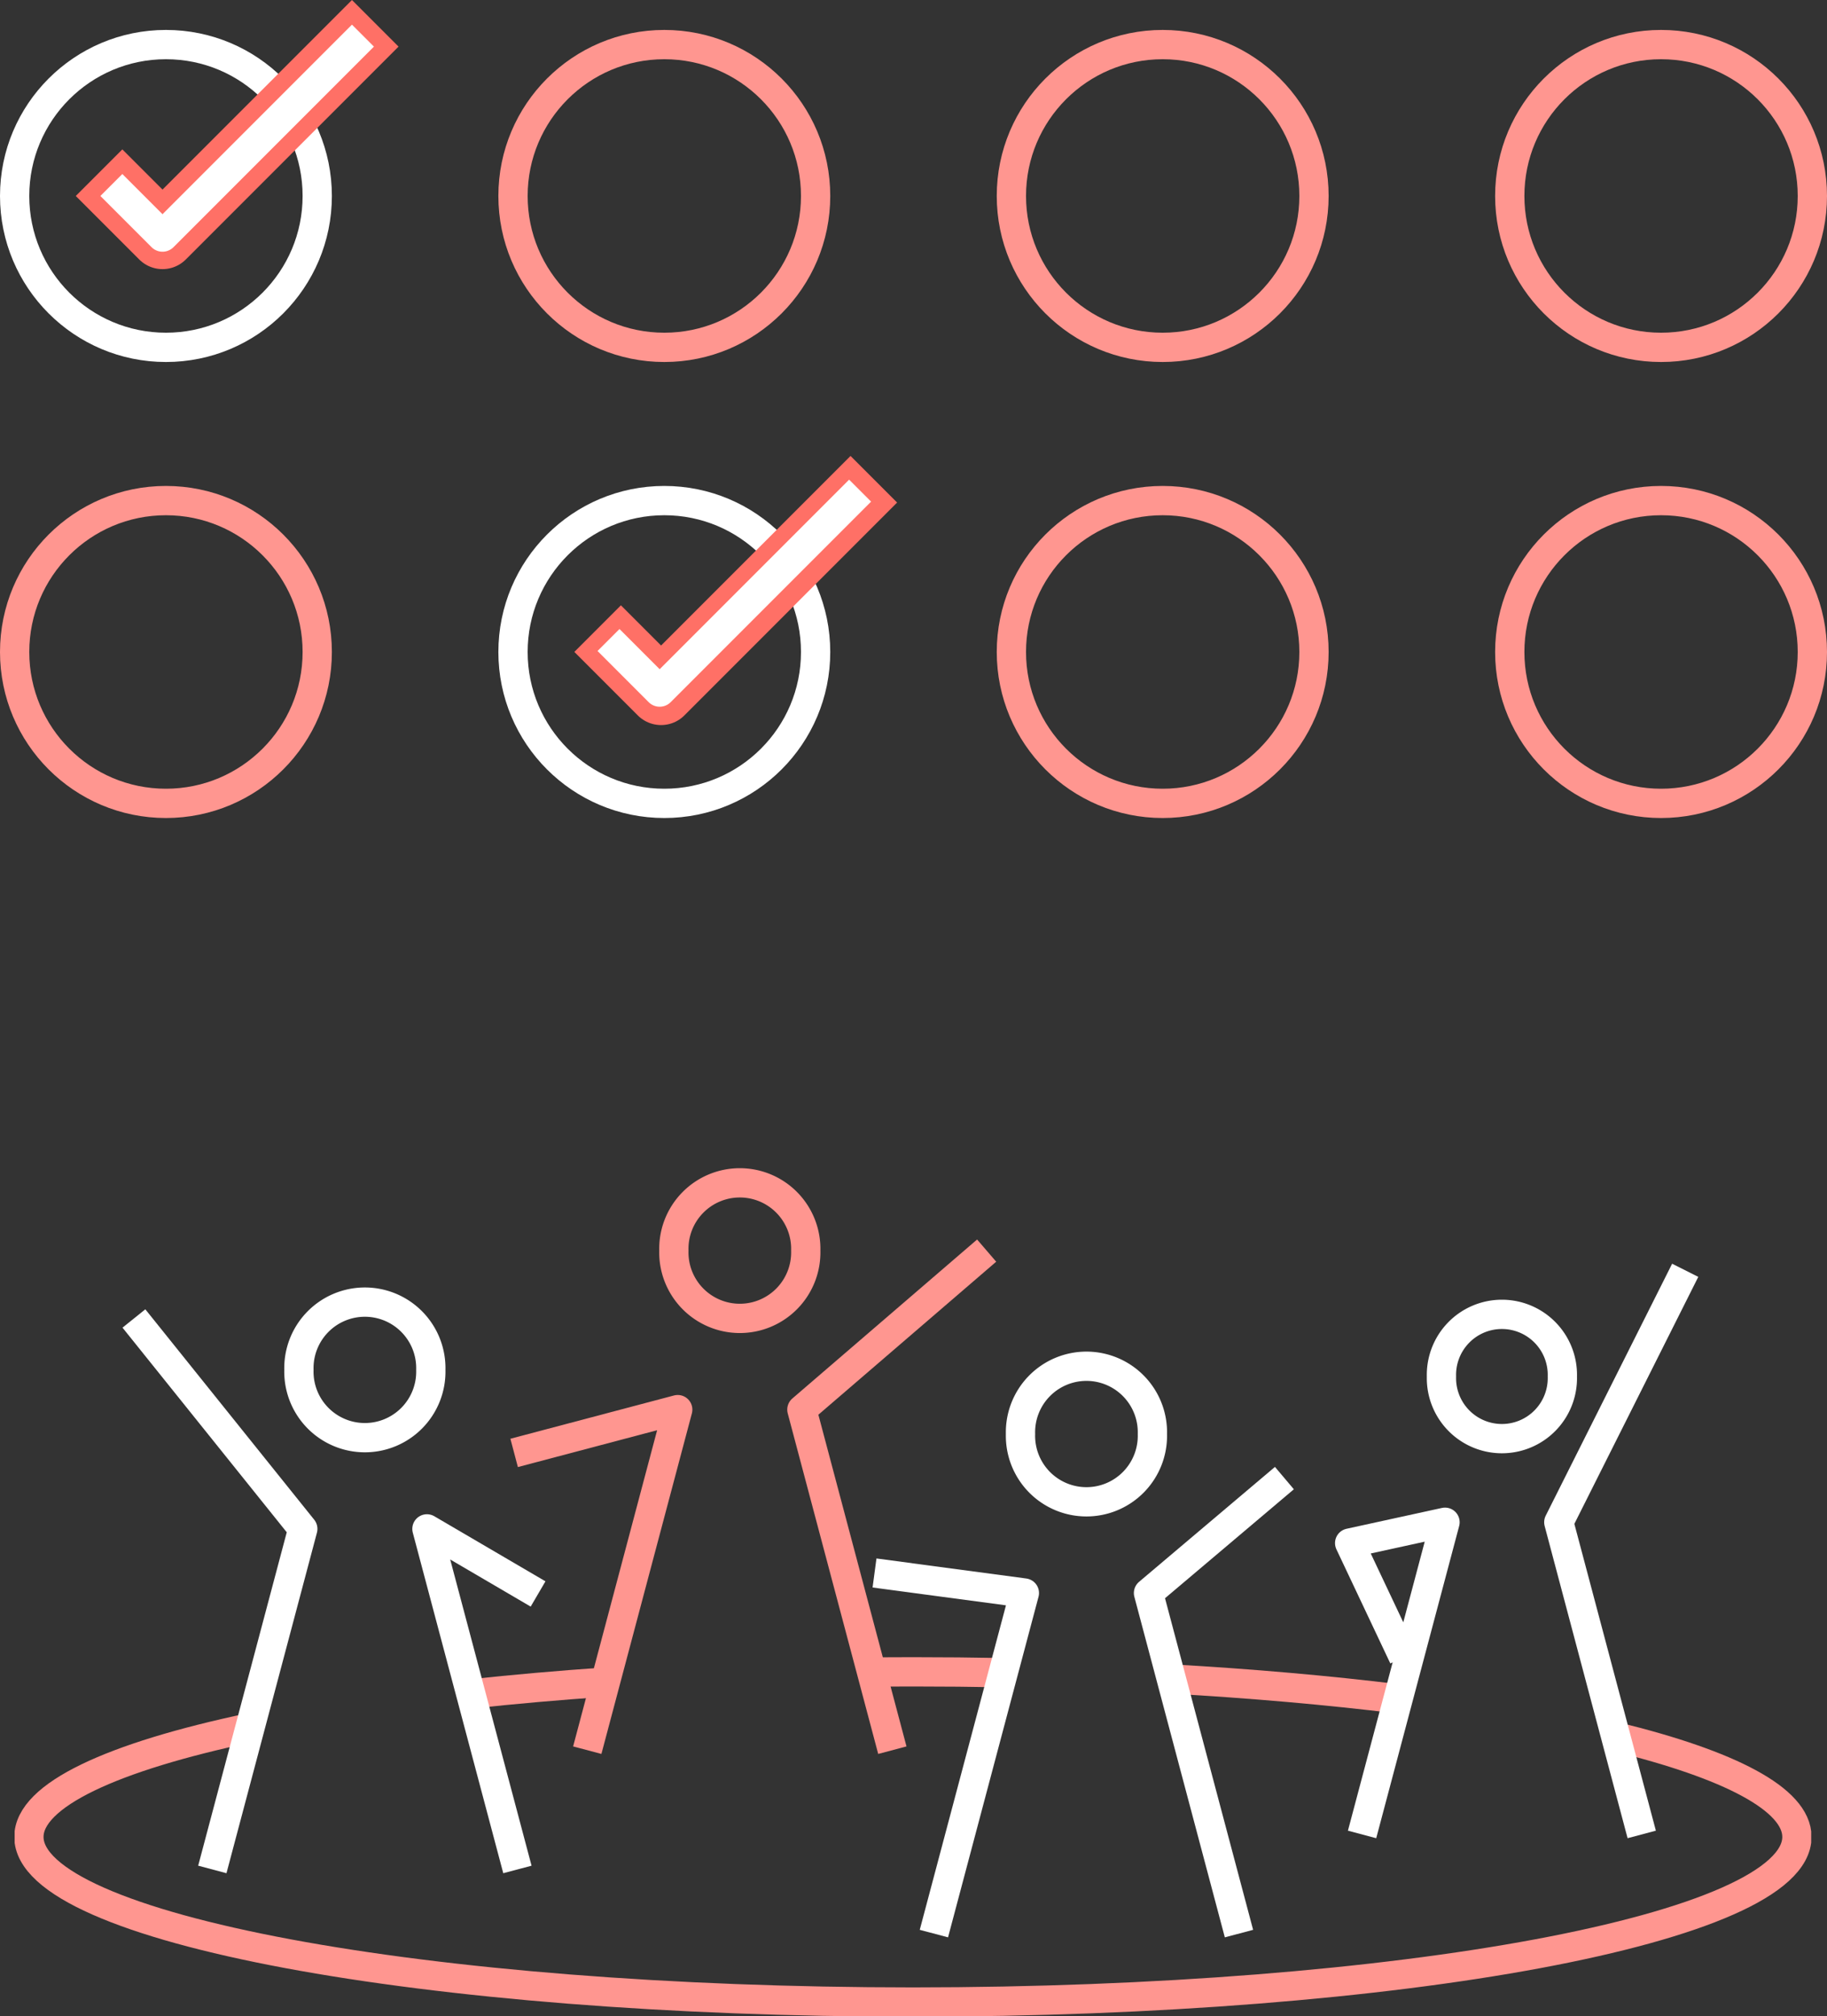 <?xml version="1.0" encoding="UTF-8"?> <svg xmlns="http://www.w3.org/2000/svg" xmlns:xlink="http://www.w3.org/1999/xlink" width="499.319" height="550.741" viewBox="0 0 499.319 550.741"><rect x="0" y="0" width="499.319" height="550.741" fill="#333333" stroke="none"/><defs><clipPath id="clip-path"><rect id="Rectangle_1519" data-name="Rectangle 1519" width="491" height="231.58" fill="none" stroke="#707070" stroke-width="8"></rect></clipPath></defs><g id="Group_4458" data-name="Group 4458" transform="translate(-1019 -4479.824)"><circle id="Ellipse_150" data-name="Ellipse 150" cx="41.351" cy="41.351" r="41.351" transform="translate(1159.206 4492)" fill="none" stroke="#ff9690" stroke-linecap="square" stroke-linejoin="round" stroke-width="8"></circle><circle id="Ellipse_151" data-name="Ellipse 151" cx="41.351" cy="41.351" r="41.351" transform="translate(1159.206 4616.555)" fill="none" stroke="#fff" stroke-linecap="square" stroke-linejoin="round" stroke-width="8"></circle><circle id="Ellipse_152" data-name="Ellipse 152" cx="41.351" cy="41.351" r="41.351" transform="translate(1295.411 4492)" fill="none" stroke="#ff9690" stroke-linecap="square" stroke-linejoin="round" stroke-width="8"></circle><circle id="Ellipse_153" data-name="Ellipse 153" cx="41.351" cy="41.351" r="41.351" transform="translate(1431.617 4492)" fill="none" stroke="#ff9690" stroke-linecap="square" stroke-linejoin="round" stroke-width="8"></circle><circle id="Ellipse_154" data-name="Ellipse 154" cx="41.351" cy="41.351" r="41.351" transform="translate(1023 4616.555)" fill="none" stroke="#ff9690" stroke-linecap="square" stroke-linejoin="round" stroke-width="8"></circle><circle id="Ellipse_155" data-name="Ellipse 155" cx="41.351" cy="41.351" r="41.351" transform="translate(1295.411 4616.555)" fill="none" stroke="#ff9690" stroke-linecap="square" stroke-linejoin="round" stroke-width="8"></circle><circle id="Ellipse_156" data-name="Ellipse 156" cx="41.351" cy="41.351" r="41.351" transform="translate(1431.617 4616.555)" fill="none" stroke="#ff9690" stroke-linecap="square" stroke-linejoin="round" stroke-width="8"></circle><circle id="Ellipse_157" data-name="Ellipse 157" cx="41.351" cy="41.351" r="41.351" transform="translate(1023 4492)" fill="none" stroke="#fff" stroke-linecap="square" stroke-linejoin="round" stroke-width="8"></circle><g id="Group_4455" data-name="Group 4455"><path id="Path_580" data-name="Path 580" d="M-1226.439-224.624l10.979,10.979,51.777-51.778" transform="translate(2415.135 4882.514)" fill="none" stroke="#ff7066" stroke-linecap="square" stroke-linejoin="round" stroke-width="18"></path><path id="Path_582" data-name="Path 582" d="M-1311.579-302.5l10.979,10.979,51.777-51.778" transform="translate(2364.016 4835.854)" fill="none" stroke="#ff7066" stroke-linecap="square" stroke-linejoin="round" stroke-width="18"></path></g><g id="Group_600" data-name="Group 600" transform="translate(1052.437 4492.553)"><path id="Path_581" data-name="Path 581" d="M-1226.439-224.624l10.979,10.979,51.777-51.778" transform="translate(1362.312 389.708)" fill="none" stroke="#fff" stroke-linecap="square" stroke-linejoin="round" stroke-width="8.49"></path><path id="Path_583" data-name="Path 583" d="M-1311.579-302.5l10.979,10.979,51.777-51.778" transform="translate(1311.579 343.302)" fill="none" stroke="#fff" stroke-linecap="square" stroke-linejoin="round" stroke-width="8.49"></path></g><g id="Group_4457" data-name="Group 4457" transform="translate(1023 4798.985)"><g id="Group_4456" data-name="Group 4456" transform="translate(0 0)" clip-path="url(#clip-path)"><path id="Path_36178" data-name="Path 36178" d="M435.7,80.8c31.054,7.588,49.5,17.07,49.5,27.355,0,24.909-108.168,45.1-241.6,45.1S2,133.067,2,108.158c0-11.44,22.815-21.883,60.414-29.834" transform="translate(1.9 74.42)" fill="none" stroke="#ff9690" stroke-linejoin="round" stroke-width="8"></path><path id="Path_36179" data-name="Path 36179" d="M162.016,71.495c22.244,1.264,43.128,3.11,62.14,5.445" transform="translate(153.941 67.932)" fill="none" stroke="#ff9690" stroke-linejoin="round" stroke-width="8"></path><path id="Path_36180" data-name="Path 36180" d="M120.506,70.538Q125.725,70.5,131,70.5q12.5,0,24.679.232" transform="translate(114.5 66.984)" fill="none" stroke="#ff9690" stroke-linejoin="round" stroke-width="8"></path><path id="Path_36181" data-name="Path 36181" d="M63.925,75.167c11.678-1.262,23.971-2.346,36.78-3.233" transform="translate(60.739 68.349)" fill="none" stroke="#ff9690" stroke-linejoin="round" stroke-width="8"></path><path id="Path_36182" data-name="Path 36182" d="M75.886,37.238a18.029,18.029,0,1,1-36.045,0,18.029,18.029,0,1,1,36.045,0Z" transform="translate(37.855 17.772)" fill="none" stroke="#fff" stroke-linejoin="round" stroke-width="8"></path><path id="Path_36183" data-name="Path 36183" d="M16.716,21.007,62.872,78.478,38.144,171.5" transform="translate(15.883 19.96)" fill="none" stroke="#fff" stroke-linejoin="round" stroke-width="8"></path><path id="Path_36184" data-name="Path 36184" d="M88.154,68.252,57.78,50.477,82.508,143.5" transform="translate(54.9 47.961)" fill="none" stroke="#fff" stroke-linejoin="round" stroke-width="8"></path><path id="Path_36185" data-name="Path 36185" d="M128.431,20.533a18.029,18.029,0,1,1-36.045,0,18.029,18.029,0,1,1,36.045,0Z" transform="translate(87.782 1.899)" fill="none" stroke="#ff9690" stroke-linejoin="round" stroke-width="8"></path><path id="Path_36186" data-name="Path 36186" d="M70,45.595l44.711-11.822L89.986,126.794" transform="translate(66.514 32.09)" fill="none" stroke="#ff9690" stroke-linejoin="round" stroke-width="8"></path><path id="Path_36187" data-name="Path 36187" d="M160.825,11.5l-50.5,43.428,24.728,93.023" transform="translate(104.827 10.93)" fill="none" stroke="#ff9690" stroke-linejoin="round" stroke-width="8"></path><path id="Path_36188" data-name="Path 36188" d="M233,37.411a16.527,16.527,0,1,1-33.042,0,16.527,16.527,0,1,1,33.042,0Z" transform="translate(189.992 19.403)" fill="none" stroke="#fff" stroke-linejoin="round" stroke-width="8"></path><path id="Path_36189" data-name="Path 36189" d="M201.822,86.4l-14.73-31.16,26.064-5.691-22.669,85.271" transform="translate(177.768 47.077)" fill="none" stroke="#fff" stroke-linejoin="round" stroke-width="8"></path><path id="Path_36190" data-name="Path 36190" d="M250.948,14.259,216.4,83.076l22.667,85.269" transform="translate(205.618 13.548)" fill="none" stroke="#fff" stroke-linejoin="round" stroke-width="8"></path><path id="Path_36191" data-name="Path 36191" d="M177.009,46.222a18.029,18.029,0,1,1-36.045,0,18.029,18.029,0,1,1,36.045,0Z" transform="translate(133.939 26.308)" fill="none" stroke="#fff" stroke-linejoin="round" stroke-width="8"></path><path id="Path_36192" data-name="Path 36192" d="M120.506,56.652l40.955,5.478-24.728,93.021" transform="translate(114.5 53.829)" fill="none" stroke="#fff" stroke-linejoin="round" stroke-width="8"></path><path id="Path_36193" data-name="Path 36193" d="M196.044,43.363,158.9,74.757l24.728,93.021" transform="translate(150.984 41.202)" fill="none" stroke="#fff" stroke-linejoin="round" stroke-width="8"></path></g></g></g></svg> 